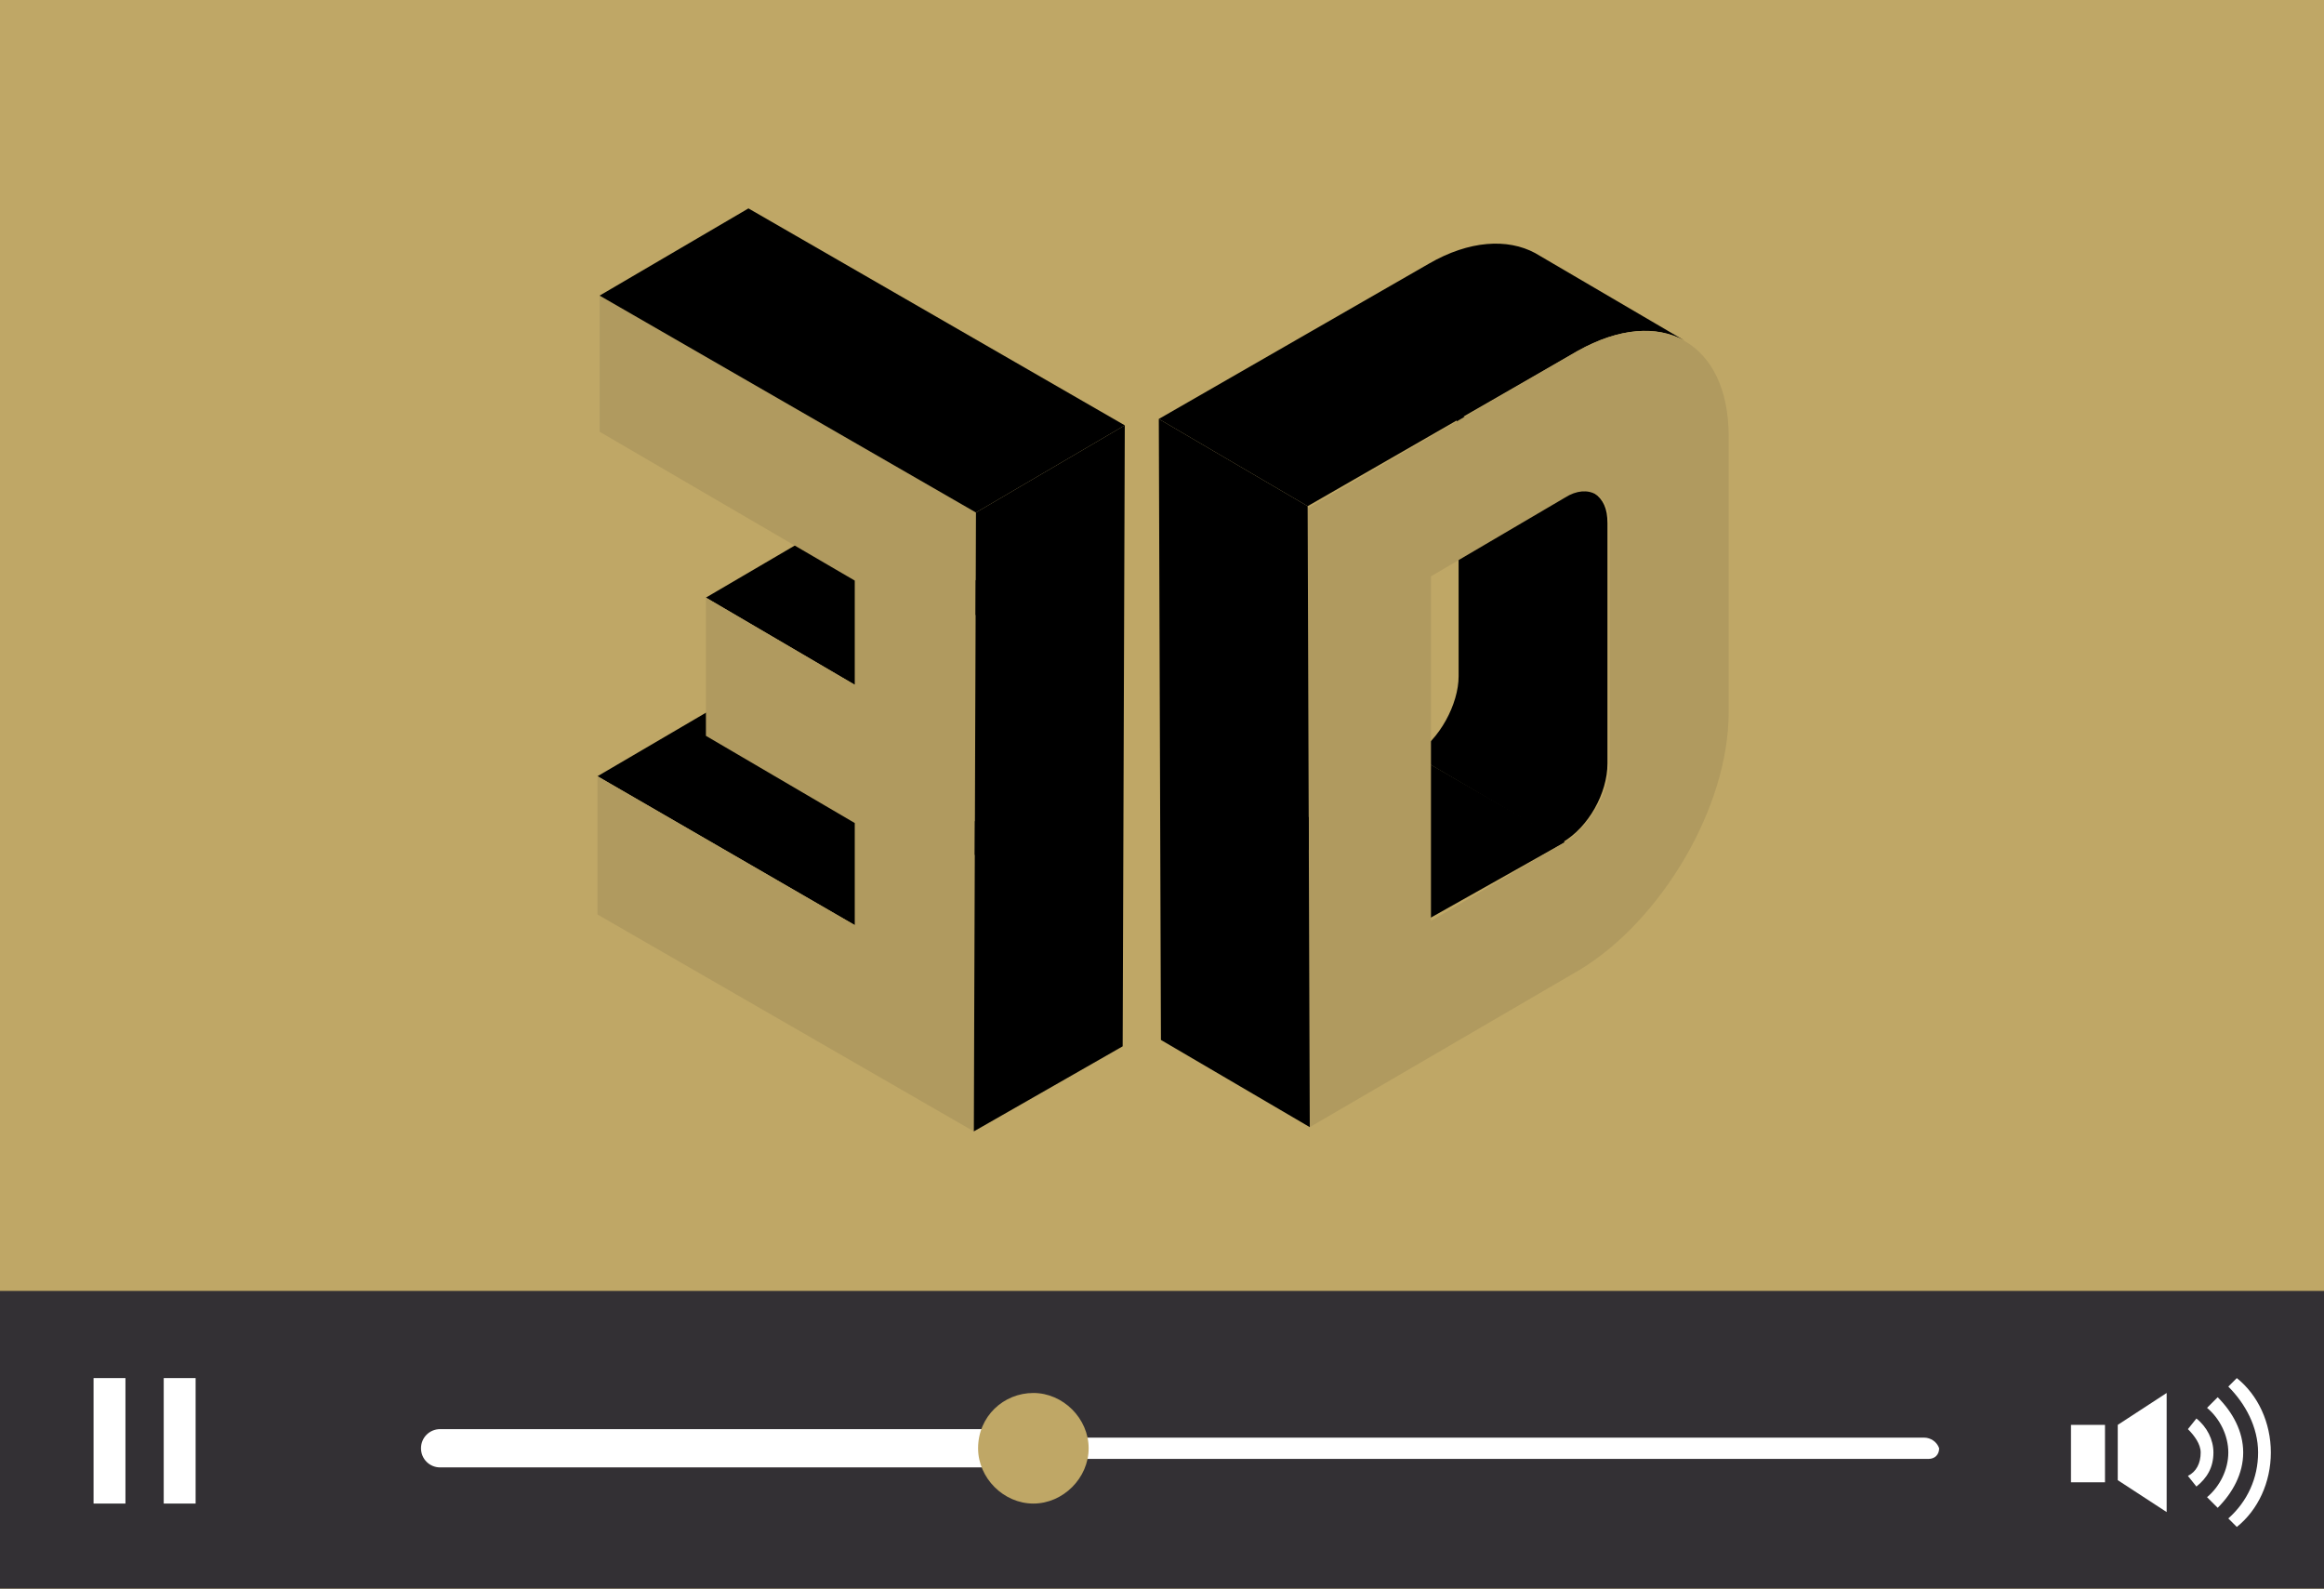 <svg xmlns="http://www.w3.org/2000/svg" width="109.3px" height="74.7px" viewBox="0 0 109.3 74.7">
	<rect x="0" y="0" fill="#BFA766" width="109.3" height="74.7"/>
	<polygon fill="#333034" points="95.1,60.7 14.2,60.7 0,60.7 0,74.7 14.2,74.7 95.1,74.7 109.3,74.7 109.3,60.7 	"/>
	<path fill="#FFFFFF" d="M90.5,67.6H48.4c-0.2-0.2-0.4-0.4-0.7-0.4h-27c-0.5,0-0.9,0.4-0.9,0.9c0,0.5,0.4,0.9,0.9,0.9h27
	c0.3,0,0.6-0.2,0.8-0.4h42.2c0.3,0,0.5-0.2,0.5-0.5C91.1,67.8,90.8,67.6,90.5,67.6z"/>
	<path fill="#BFA766" d="M51.2,68.1c0,1.4-1.2,2.6-2.6,2.6c-1.4,0-2.6-1.2-2.6-2.6c0-1.5,1.2-2.6,2.6-2.6
	C50,65.5,51.2,66.7,51.2,68.1z"/>
	<rect x="4.4" y="64.8" fill="#FFFFFF" width="1.5" height="5.9"/>
	<rect x="7.7" y="64.8" fill="#FFFFFF" width="1.5" height="5.9"/>
	<path fill="#FFFFFF" d="M103.3,66.7l-0.4,0.5c0.3,0.3,0.6,0.7,0.6,1.1c0,0.5-0.2,0.9-0.6,1.1l0.4,0.5c0.5-0.4,0.8-0.9,0.8-1.6
	C104.1,67.7,103.8,67.1,103.3,66.7z M105.5,68.3c0-1-0.5-1.9-1.2-2.6l-0.5,0.5c0.6,0.5,1,1.3,1,2.1c0,0.8-0.4,1.6-1,2.1l0.5,0.5
	C105,70.2,105.5,69.3,105.5,68.3z M106.8,68.3c0-1.4-0.6-2.7-1.6-3.5l-0.4,0.4c0.8,0.8,1.4,1.9,1.4,3.1c0,1.2-0.5,2.3-1.4,3.1
	l0.4,0.4C106.2,71,106.8,69.7,106.8,68.3z"/>
	<rect x="97.4" y="67" fill="#FFFFFF" width="1.6" height="2.7"/>
	<polygon fill="#FFFFFF" points="101.9,71.1 99.6,69.6 99.6,67 101.9,65.5 	"/>
	<polygon points="28.1,36.5 35.1,32.4 47.2,39.4 40.2,43.5"/>
	<polygon points="33.2,28.1 40.2,24 47.3,28.1 40.2,32.2"/>
	<polygon fill="#B09A5F" points="45.9,24.1 45.8,53.2 28.1,43 28.1,36.5 40.2,43.5 40.2,38.7 33.2,34.6 33.2,28.1 40.2,32.2 
	40.2,27.3 28.2,20.3 28.2,13.9"/>
	<polygon points="45.9,24.1 52.9,20 52.8,49.2 45.8,53.2"/>
	<polygon points="28.2,13.9 35.2,9.8 52.9,20 45.9,24.1"/>
	<polygon points="67.2,43.2 60.2,39.2 66.5,35.5 73.6,39.6"/>
	<path d="M75.6,24.6c0-0.7-0.2-1.1-0.6-1.4l-7-4.1c0.4,0.2,0.6,0.7,0.6,1.4l0,11.3c0,1.3-0.9,3-2.1,3.7l7,4.1
	c1.2-0.7,2.1-2.3,2.1-3.7L75.6,24.6z"/>
	<path d="M72.2,11.9c-1.3-0.7-3.1-0.6-5,0.5l-12.7,7.3l7,4.1l12.7-7.3c2-1.1,3.7-1.2,5-0.5L72.2,11.9z"/>
	<path fill="#B09A5F" d="M74.2,16.5c3.9-2.2,7.1-0.4,7.1,4l0,13c0,4.5-3.2,9.8-7,12.1L61.6,53l-0.1-29.1L74.2,16.5z M75.7,35.9
	l0-11.3c0-1.3-1-1.9-2.1-1.2l-6.3,3.7l0,16.2l6.3-3.7C74.7,38.9,75.7,37.3,75.7,35.9"/>
	<polygon points="61.6,53 54.6,48.9 54.5,19.7 61.5,23.8"/>
</svg>
